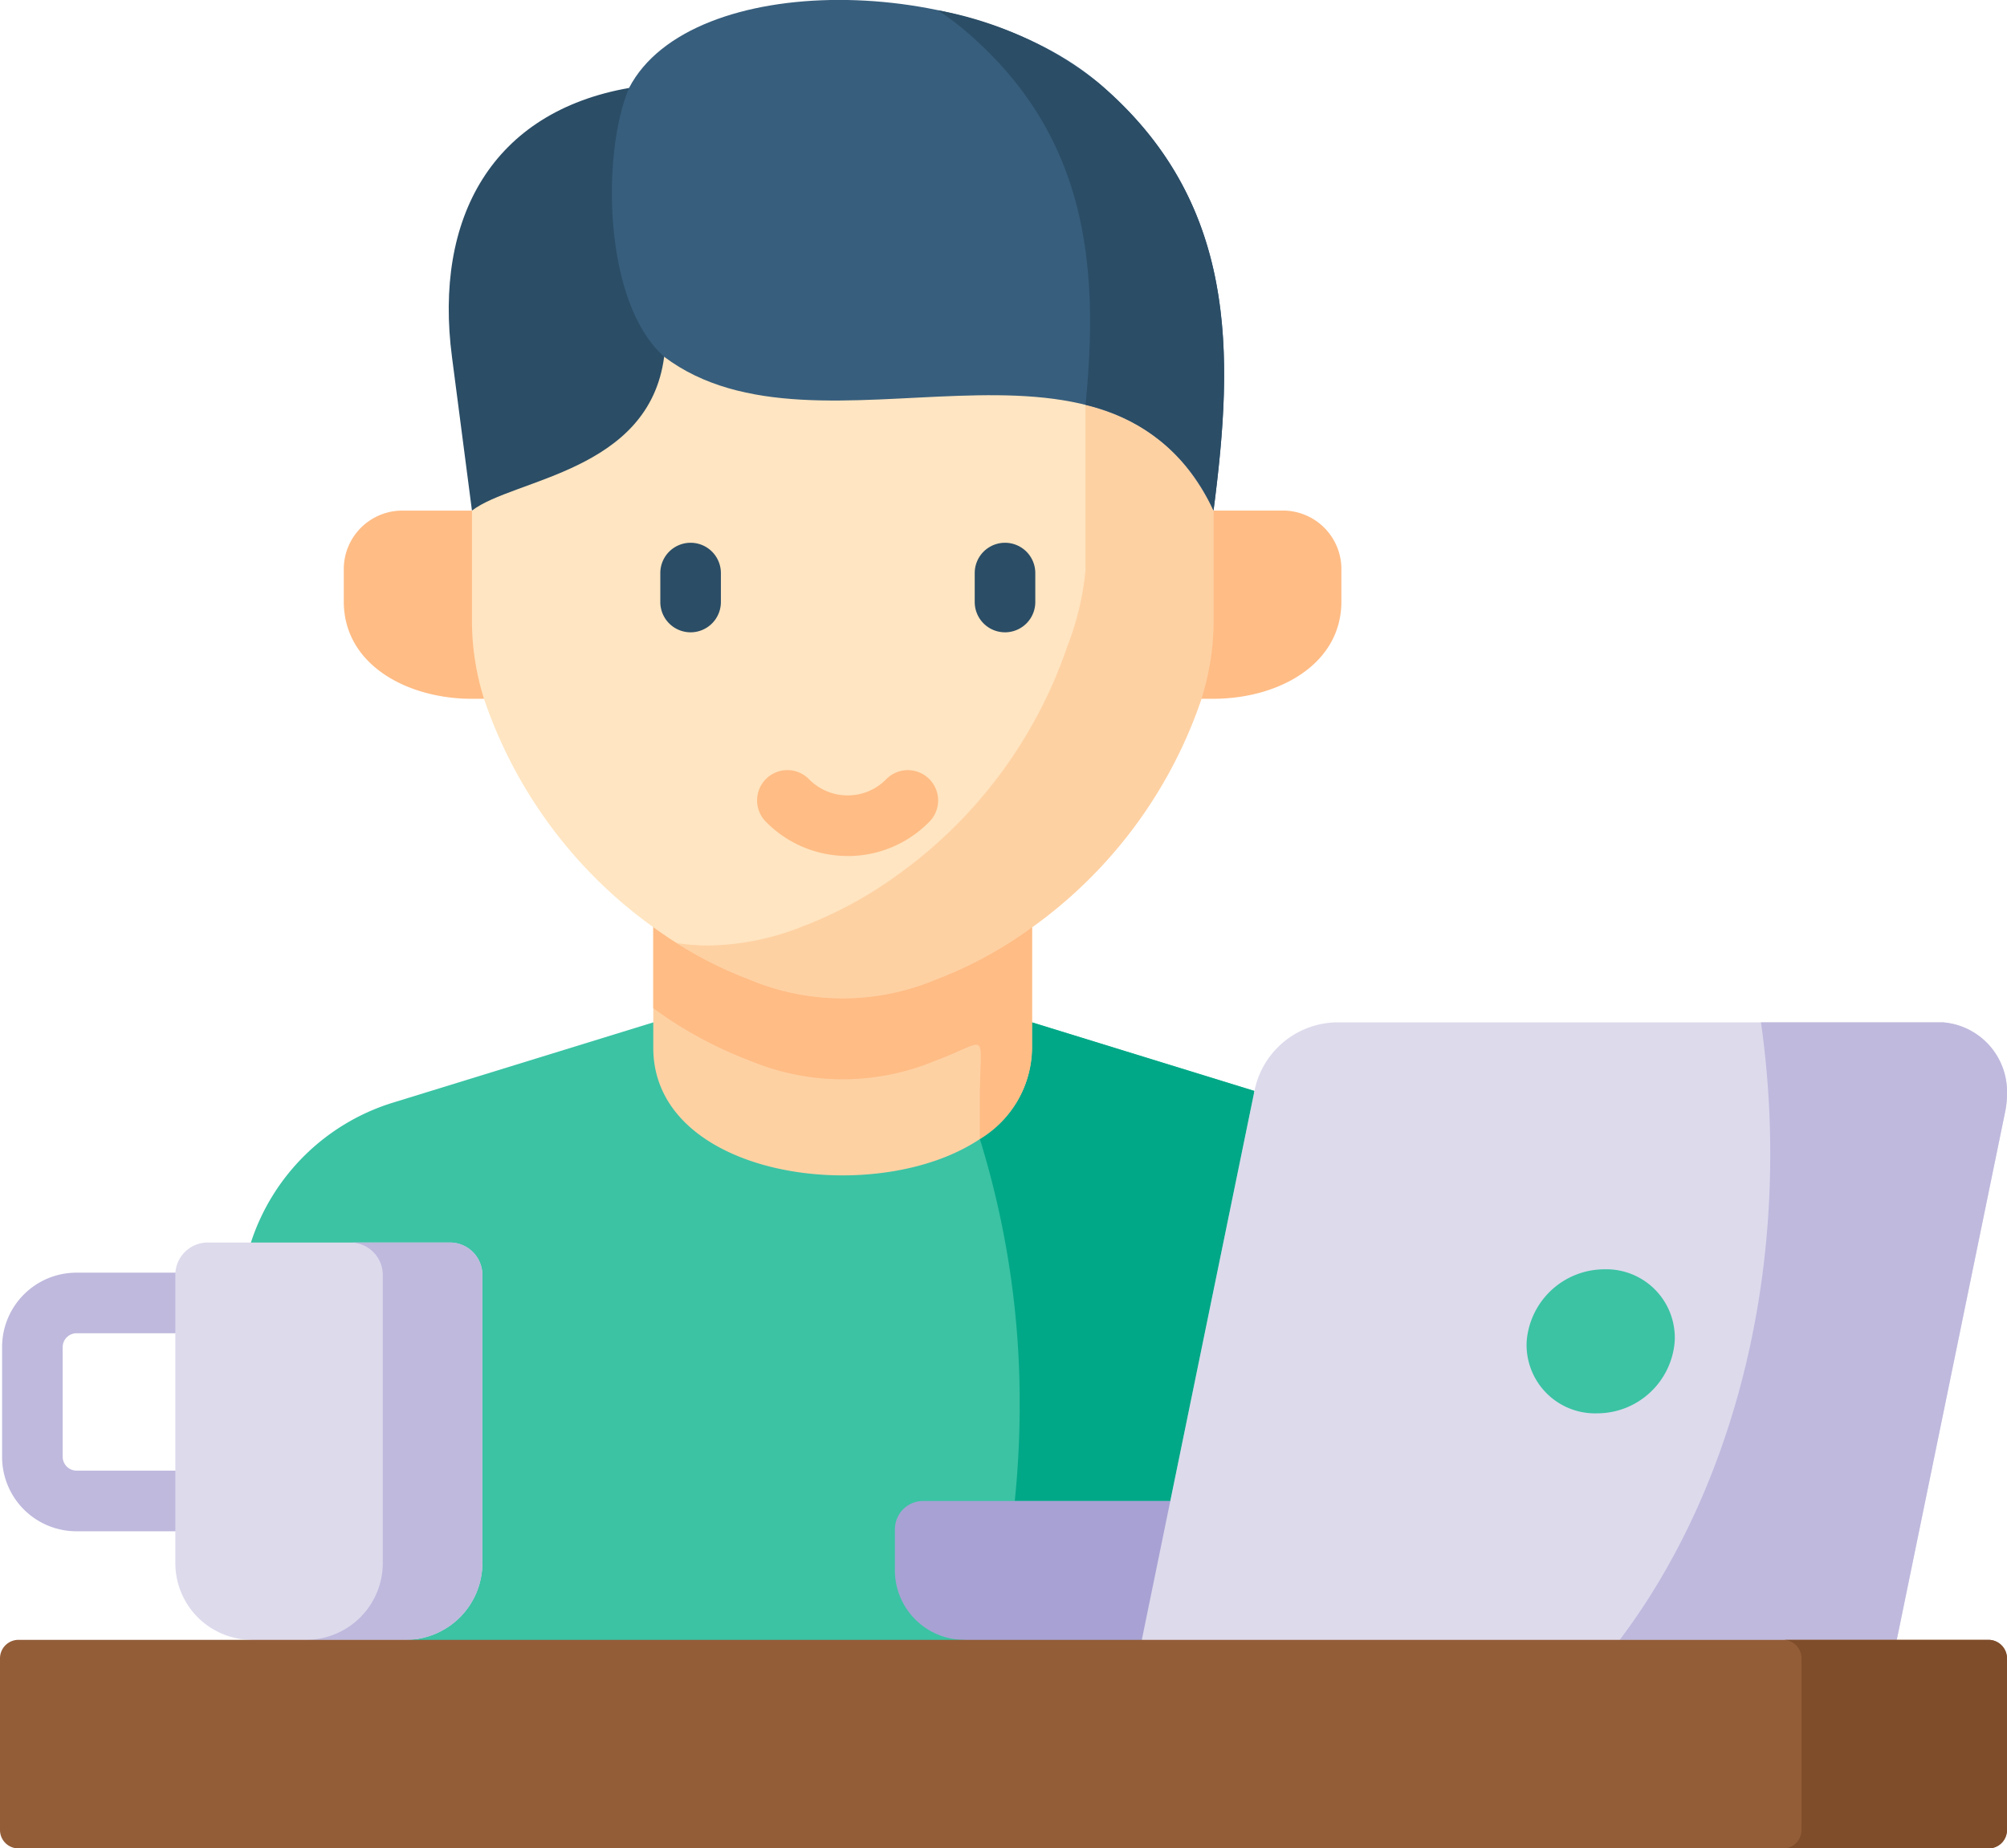 <?xml version="1.0" encoding="utf-8"?>
<svg xmlns="http://www.w3.org/2000/svg" width="103.111" height="94.965" viewBox="0 0 103.111 94.965">
  <g id="freelancer_1_" data-name="freelancer (1)" transform="translate(0 -20.223)">
    <g id="Group_33791" data-name="Group 33791" transform="translate(12.891 72.75)">
      <path id="Path_14610" data-name="Path 14610" d="M84.682,281.049l-13.409,4.134a11.117,11.117,0,0,0-7.263,7.175l7.957,20.413c33.345,8.592,54.793,10.292,43.578-28.088-.012-.035.018-.077.024-.112l-11.427-3.523Z" transform="translate(-64.01 -281.049)" fill="#3bc3a4" fill-rule="evenodd"/>
    </g>
    <g id="Group_33792" data-name="Group 33792" transform="translate(33.563 61.639)">
      <path id="Path_14611" data-name="Path 14611" d="M171.615,228.57a20.845,20.845,0,0,1-4.958-2.694v12.417c0,8.739,19.46,8.739,19.46,0V225.876a20.849,20.849,0,0,1-4.958,2.694,12.36,12.36,0,0,1-9.545,0Z" transform="translate(-166.657 -225.876)" fill="#fed1a3" fill-rule="evenodd"/>
    </g>
    <g id="Group_33793" data-name="Group 33793" transform="translate(0.108 85.609)">
      <path id="Path_14612" data-name="Path 14612" d="M9.439,358.184H4.358a3.821,3.821,0,0,1-3.82-3.814v-5.658a3.821,3.821,0,0,1,3.82-3.814H9.439a1.556,1.556,0,1,1,0,3.112H4.358a.715.715,0,0,0-.708.7v5.658a.715.715,0,0,0,.708.7H9.439a1.556,1.556,0,0,1,0,3.112Z" transform="translate(-0.538 -344.898)" fill="#beb9dd"/>
    </g>
    <g id="Group_33794" data-name="Group 33794" transform="translate(17.666 46.456)">
      <path id="Path_14613" data-name="Path 14613" d="M94.3,150.483h-3.57a3.007,3.007,0,0,0-3.011,3v1.67c0,3.223,3.205,4.969,6.5,5h.694C96.962,157.093,96.515,153.647,94.3,150.483Z" transform="translate(-87.723 -150.483)" fill="#ffbc85" fill-rule="evenodd"/>
    </g>
    <g id="Group_33795" data-name="Group 33795" transform="translate(24.247 34.464)">
      <path id="Path_14614" data-name="Path 14614" d="M130.274,90.938c-.776,5.928-7.745,6.269-9.874,7.91V108.7a13.354,13.354,0,0,0,.617,3.893,23.847,23.847,0,0,0,8.7,11.739,20.849,20.849,0,0,0,4.958,2.694,12.359,12.359,0,0,0,9.545,0,20.845,20.845,0,0,0,4.958-2.694,23.848,23.848,0,0,0,8.7-11.739,13.368,13.368,0,0,0,.623-3.893V98.848C153.157,87.621,138.29,96.978,130.274,90.938Z" transform="translate(-120.4 -90.938)" fill="#ffe5c1" fill-rule="evenodd"/>
    </g>
    <g id="Group_33796" data-name="Group 33796" transform="translate(59.232 46.456)">
      <path id="Path_14615" data-name="Path 14615" d="M296.608,160.151h.694c3.3-.029,6.5-1.776,6.5-5v-1.67a3.007,3.007,0,0,0-3.011-3h-3.564C293.838,152.988,292.644,156.17,296.608,160.151Z" transform="translate(-294.119 -150.483)" fill="#ffbc85" fill-rule="evenodd"/>
    </g>
    <g id="Group_33797" data-name="Group 33797" transform="translate(9.01 84.06)">
      <path id="Path_14616" data-name="Path 14616" d="M60.511,353.691V338.87a1.666,1.666,0,0,0-1.664-1.664H46.4a1.666,1.666,0,0,0-1.664,1.664v14.821a3.944,3.944,0,0,0,3.934,3.929l3.952,2.963,3.952-2.963A3.945,3.945,0,0,0,60.511,353.691Z" transform="translate(-44.738 -337.206)" fill="#dddaec" fill-rule="evenodd"/>
    </g>
    <g id="Group_33798" data-name="Group 33798" transform="translate(50.341 72.75)">
      <path id="Path_14617" data-name="Path 14617" d="M252.652,282.355a5.526,5.526,0,0,1-2.682,4.687,45.711,45.711,0,0,1,2.046,13.674,48.28,48.28,0,0,1-.253,4.923h7.992l4.3-20.954c.006-.035.018-.077.024-.112l-11.427-3.523Z" transform="translate(-249.97 -281.049)" fill="#00a887" fill-rule="evenodd"/>
    </g>
    <g id="Group_33799" data-name="Group 33799" transform="translate(15.732 84.06)">
      <path id="Path_14618" data-name="Path 14618" d="M82.05,338.87v14.82a3.945,3.945,0,0,1-3.934,3.929h5.116a3.944,3.944,0,0,0,3.934-3.929V338.87a1.667,1.667,0,0,0-1.664-1.664H80.386A1.667,1.667,0,0,1,82.05,338.87Z" transform="translate(-78.116 -337.206)" fill="#beb9dd" fill-rule="evenodd"/>
    </g>
    <g id="Group_33800" data-name="Group 33800" transform="translate(34.762 41.022)">
      <path id="Path_14619" data-name="Path 14619" d="M200.195,128.934a9.4,9.4,0,0,0-6.575-5.434v8.492a14.425,14.425,0,0,1-.929,3.9,23.921,23.921,0,0,1-8.7,11.739,21.044,21.044,0,0,1-4.958,2.688,13.471,13.471,0,0,1-4.769.959,11.2,11.2,0,0,1-1.647-.123,20.225,20.225,0,0,0,3.758,1.882,12.359,12.359,0,0,0,9.545,0,20.845,20.845,0,0,0,4.958-2.694,23.848,23.848,0,0,0,8.7-11.739,13.368,13.368,0,0,0,.623-3.893v-5.775Z" transform="translate(-172.613 -123.5)" fill="#fed1a3" fill-rule="evenodd"/>
    </g>
    <g id="Group_33801" data-name="Group 33801" transform="translate(23.052 24.737)">
      <path id="Path_14620" data-name="Path 14620" d="M115.661,64.355c2.129-1.641,9.1-1.982,9.874-7.9,1.194-2.894,1.094-10.6-1.8-13.815-7.022,1.235-10.039,6.663-9.1,13.826Z" transform="translate(-114.466 -42.636)" fill="#2b4d66" fill-rule="evenodd"/>
    </g>
    <g id="Group_33802" data-name="Group 33802" transform="translate(31.435 20.223)">
      <path id="Path_14621" data-name="Path 14621" d="M158.777,38.552c8.016,6.04,22.883-3.323,28.223,7.9,1.047-8.045,1.282-15.861-5.893-21.96-6.628-5.634-20.954-5.84-24.129.241-1.417,3.323-1.353,11.033,1.8,13.815Z" transform="translate(-156.091 -20.223)" fill="#375e7d" fill-rule="evenodd"/>
    </g>
    <g id="Group_33803" data-name="Group 33803" transform="translate(48.177 20.75)">
      <path id="Path_14622" data-name="Path 14622" d="M240.618,23.872c6.357,5.4,6.892,12.168,6.2,19.237a9.4,9.4,0,0,1,6.575,5.434c1.047-8.045,1.282-15.861-5.893-21.96a18.813,18.813,0,0,0-8.274-3.746A13.816,13.816,0,0,1,240.618,23.872Z" transform="translate(-239.224 -22.837)" fill="#2b4d66" fill-rule="evenodd"/>
    </g>
    <g id="Group_33804" data-name="Group 33804" transform="translate(33.562 67.863)">
      <path id="Path_14623" data-name="Path 14623" d="M166.656,260.939a20.849,20.849,0,0,0,4.958,2.694,12.359,12.359,0,0,0,9.545,0c2.852-1.058,2.276-1.682,2.276,2v2.029a5.526,5.526,0,0,0,2.682-4.687v-6.193a20.848,20.848,0,0,1-4.958,2.694,12.359,12.359,0,0,1-9.545,0,20.224,20.224,0,0,1-3.758-1.882c-.406-.253-.806-.529-1.2-.812Z" transform="translate(-166.656 -256.781)" fill="#ffbc85" fill-rule="evenodd"/>
    </g>
    <g id="Group_33805" data-name="Group 33805" transform="translate(50.073 48.111)">
      <path id="Path_14624" data-name="Path 14624" d="M250.2,163.3a1.556,1.556,0,0,1-1.556-1.556v-1.488a1.556,1.556,0,1,1,3.112,0v1.488A1.556,1.556,0,0,1,250.2,163.3Z" transform="translate(-248.64 -158.702)" fill="#2b4d66"/>
    </g>
    <g id="Group_33806" data-name="Group 33806" transform="translate(33.924 48.111)">
      <path id="Path_14625" data-name="Path 14625" d="M170.006,163.3a1.556,1.556,0,0,1-1.556-1.556v-1.488a1.556,1.556,0,0,1,3.112,0v1.488A1.556,1.556,0,0,1,170.006,163.3Z" transform="translate(-168.45 -158.702)" fill="#2b4d66"/>
    </g>
    <g id="Group_33807" data-name="Group 33807" transform="translate(38.923 59.814)">
      <path id="Path_14626" data-name="Path 14626" d="M197.9,221.2a5.864,5.864,0,0,1-4.175-1.731,1.556,1.556,0,1,1,2.2-2.2,2.774,2.774,0,0,0,1.975.819h0a2.761,2.761,0,0,0,1.966-.817,1.556,1.556,0,1,1,2.2,2.2,5.851,5.851,0,0,1-4.168,1.732Z" transform="translate(-193.272 -216.814)" fill="#ffbc85"/>
    </g>
    <g id="Group_33808" data-name="Group 33808" transform="translate(45.977 97.339)">
      <path id="Path_14627" data-name="Path 14627" d="M228.3,404.593v2.123a3.577,3.577,0,0,0,3.564,3.564l5.23,2.236,3.891-2.236,2.793-3.564-1.329-3.57H229.743a1.448,1.448,0,0,0-1.441,1.447Z" transform="translate(-228.302 -403.146)" fill="#a7a2d3" fill-rule="evenodd"/>
    </g>
    <g id="Group_33809" data-name="Group 33809" transform="translate(58.662 72.75)">
      <path id="Path_14628" data-name="Path 14628" d="M297.054,284.683l-4.3,20.954-1.464,7.134,15.2,4.207,23.589-4.207,5.575-27.165a4.816,4.816,0,0,0,.088-.806v-.094a3.577,3.577,0,0,0-3.27-3.658H301.389a4.376,4.376,0,0,0-4.311,3.523Z" transform="translate(-291.291 -281.049)" fill="#dddaec" fill-rule="evenodd"/>
    </g>
    <g id="Group_33810" data-name="Group 33810" transform="translate(83.215 72.75)">
      <path id="Path_14629" data-name="Path 14629" d="M420.466,281.049a48.008,48.008,0,0,1,.476,6.769c0,9.8-2.964,18.643-7.733,24.954h14.232l5.575-27.165a4.813,4.813,0,0,0,.088-.806v-.094a3.577,3.577,0,0,0-3.27-3.658Z" transform="translate(-413.209 -281.049)" fill="#beb9dd" fill-rule="evenodd"/>
    </g>
    <g id="Group_33811" data-name="Group 33811" transform="translate(78.429 85.436)">
      <path id="Path_14630" data-name="Path 14630" d="M393.451,344.039a4.013,4.013,0,0,0-4.005,3.7,3.517,3.517,0,0,0,3.605,3.7,4,4,0,0,0,4-3.7A3.516,3.516,0,0,0,393.451,344.039Z" transform="translate(-389.441 -344.039)" fill="#3bc3a4" fill-rule="evenodd"/>
    </g>
    <g id="Group_33812" data-name="Group 33812" transform="translate(0 104.473)">
      <path id="Path_14631" data-name="Path 14631" d="M102.164,438.569H.947a.951.951,0,0,0-.947.953v8.816a.946.946,0,0,0,.947.947H102.164a.95.95,0,0,0,.947-.947v-8.816a.955.955,0,0,0-.947-.953Z" transform="translate(0 -438.569)" fill="#935d38" fill-rule="evenodd"/>
    </g>
    <g id="Group_33813" data-name="Group 33813" transform="translate(91.607 104.473)">
      <path id="Path_14632" data-name="Path 14632" d="M455.827,439.522v8.816a.946.946,0,0,1-.947.947h10.556a.95.95,0,0,0,.947-.947v-8.816a.955.955,0,0,0-.947-.953H454.892A.953.953,0,0,1,455.827,439.522Z" transform="translate(-454.88 -438.569)" fill="#7f4d2a" fill-rule="evenodd"/>
    </g>
  </g>
</svg>